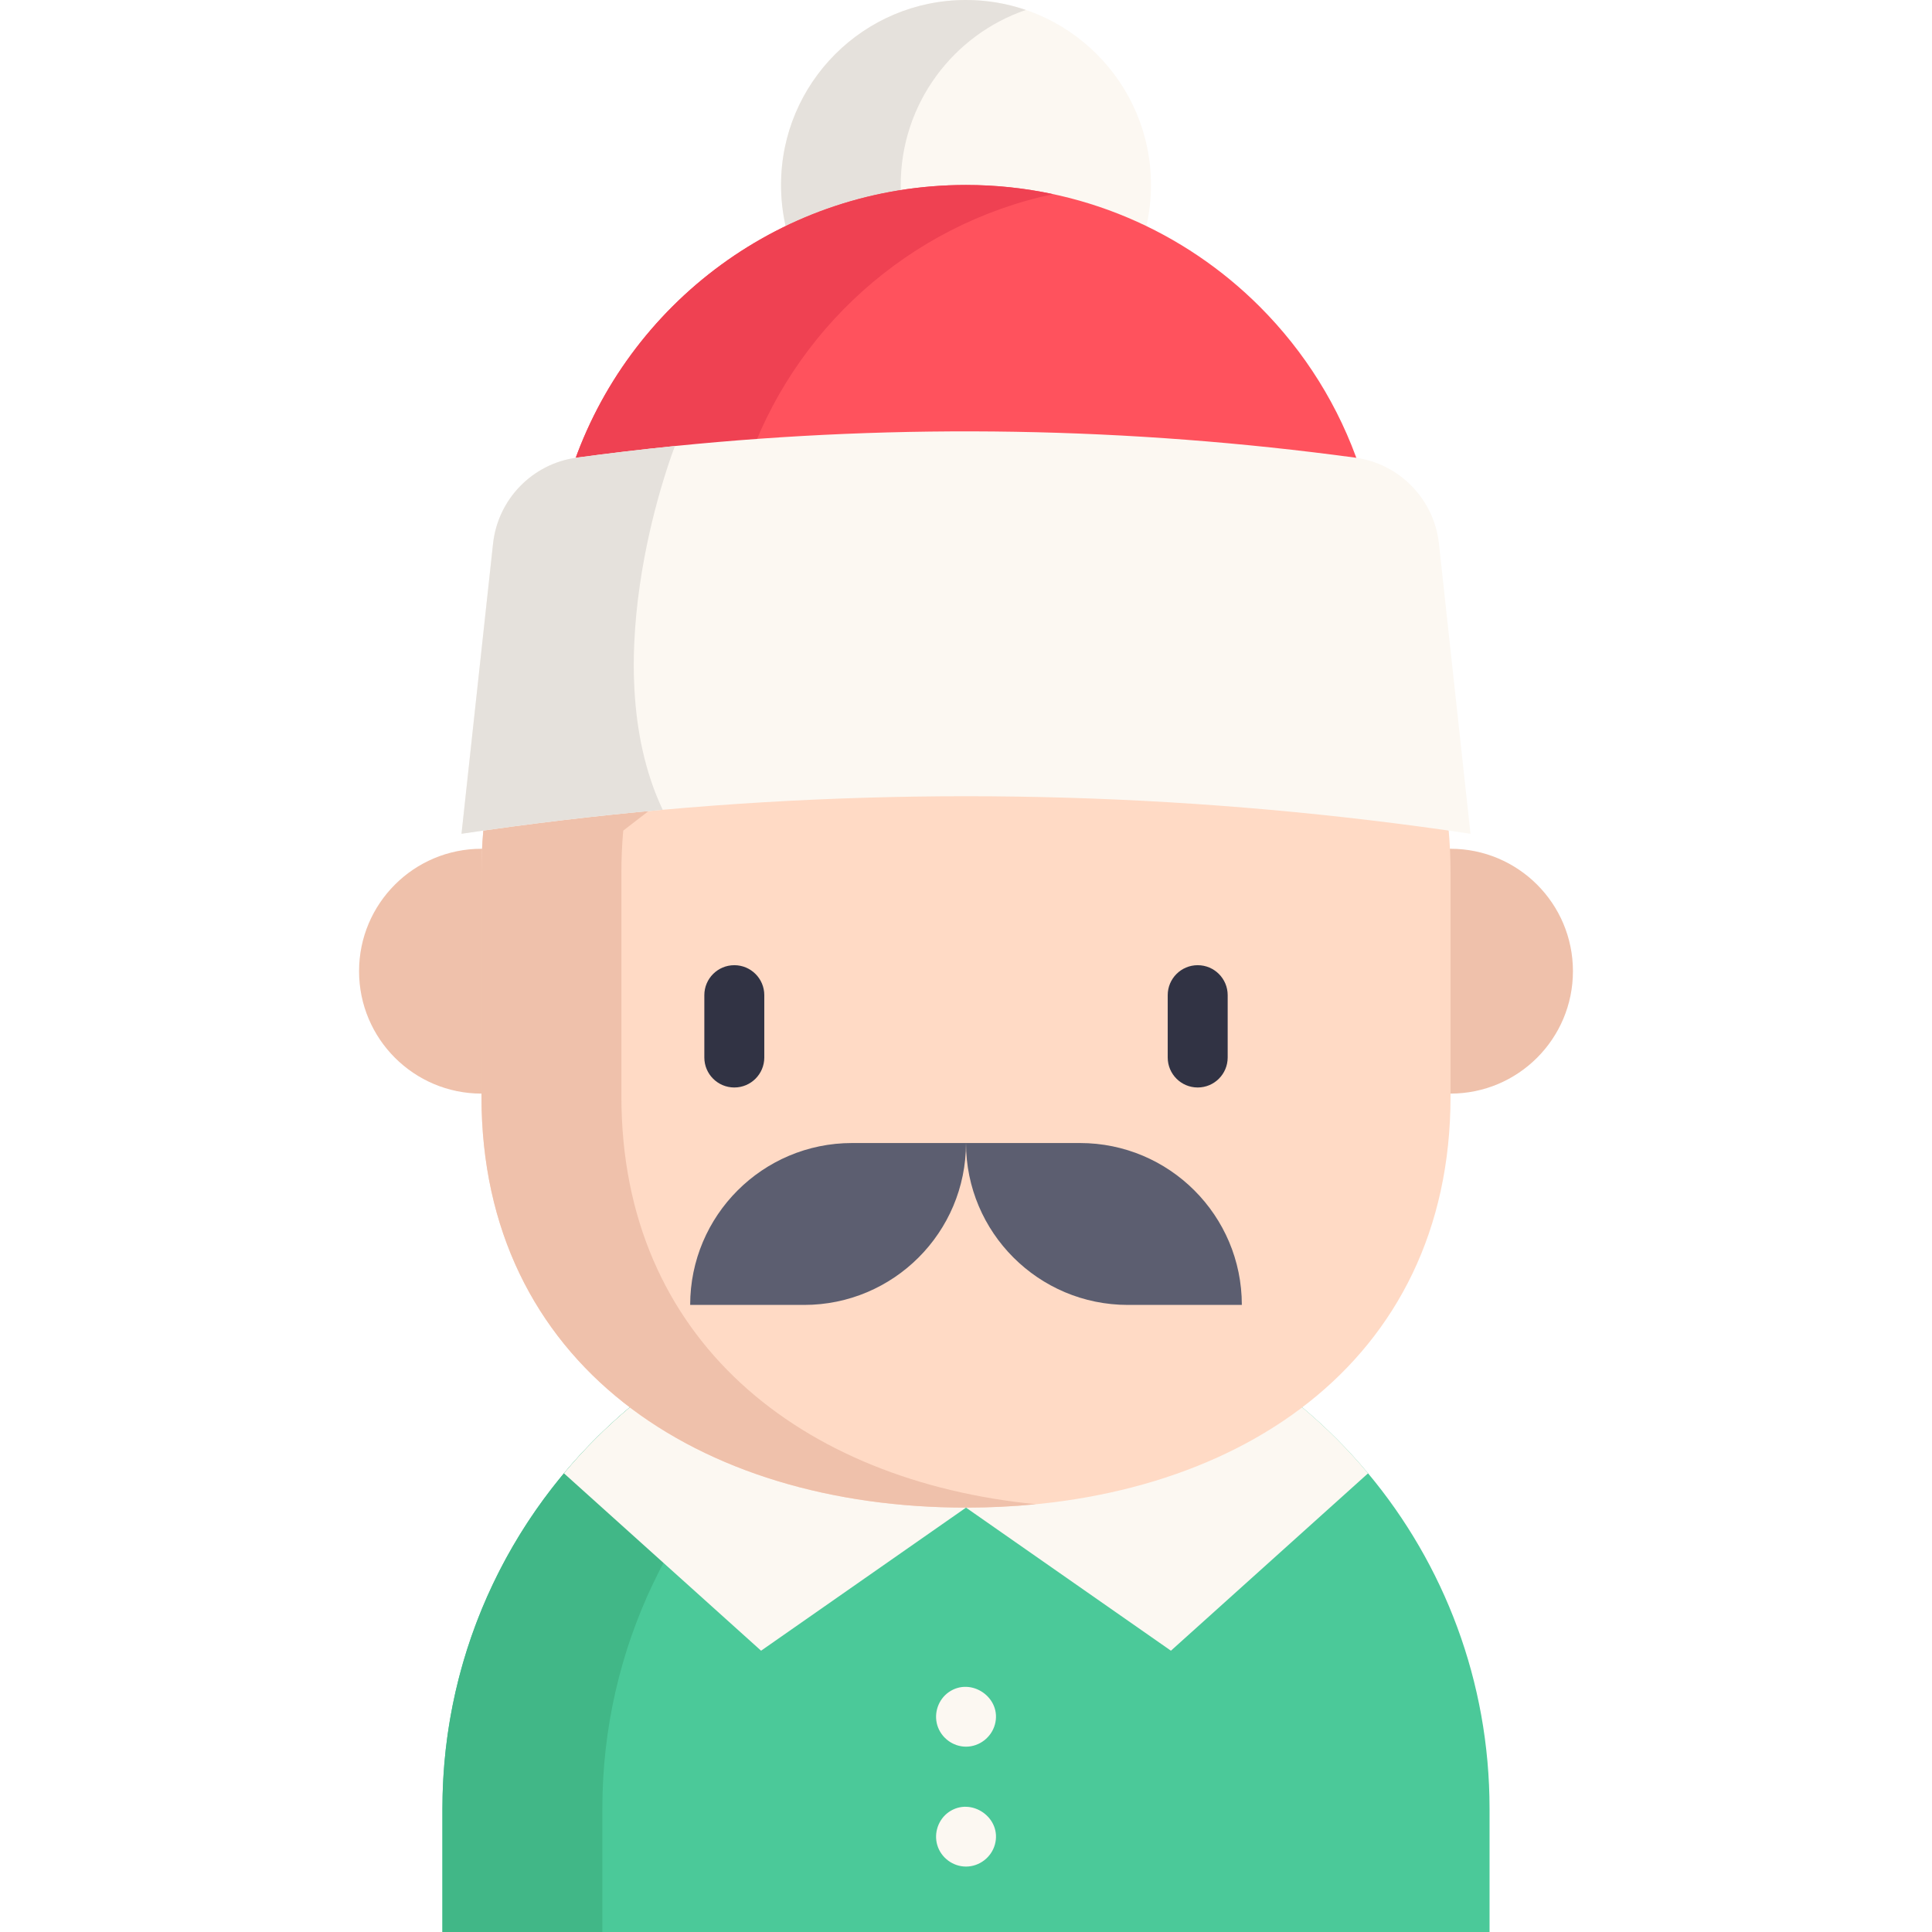 <?xml version="1.0" encoding="iso-8859-1"?>
<!-- Generator: Adobe Illustrator 19.0.0, SVG Export Plug-In . SVG Version: 6.00 Build 0)  -->
<svg version="1.1" id="Capa_1" xmlns="http://www.w3.org/2000/svg" xmlns:xlink="http://www.w3.org/1999/xlink" x="0px" y="0px"
	 viewBox="0 0 512.001 512.001" style="enable-background:new 0 0 512.001 512.001;" xml:space="preserve">
<path style="fill:#4BC999;" d="M394.746,479.313v32.684h-277.5v-32.684c0-33.807,12.088-64.796,32.196-88.866
	c5.287-6.335,11.124-12.194,17.449-17.491h178.209c6.325,5.297,12.173,11.156,17.449,17.491
	C382.658,414.517,394.746,445.506,394.746,479.313z"/>
<path style="fill:#41B787;" d="M209.274,372.952h-42.378c-30.353,25.448-49.645,63.651-49.645,106.357v32.691h42.378V479.31
	C159.628,436.604,178.921,398.4,209.274,372.952z"/>
<path style="fill:#EFC1AB;" d="M127.595,289.815c-17.916,0-32.44-14.524-32.44-32.44s14.524-32.44,32.44-32.44h256.811
	c17.916,0,32.44,14.524,32.44,32.44c0,17.916-14.524,32.44-32.44,32.44"/>
<path style="fill:#FCF8F2;" d="M303.806,59.922c0.795-3.507,1.218-7.151,1.218-10.902c0-27.069-21.952-49.02-49.02-49.02
	s-49.02,21.952-49.02,49.02c0,3.74,0.424,7.384,1.208,10.891"/>
<path style="fill:#E5E1DC;" d="M239.909,59.911c-0.784-3.507-1.208-7.151-1.208-10.891c0-21.517,13.877-39.787,33.162-46.382
	C266.886,0.937,261.555,0,256.004,0c-27.069,0-49.02,21.952-49.02,49.02c0,3.74,0.424,7.384,1.208,10.891H239.909z"/>
<path style="fill:#FCF8F2;" d="M362.55,390.446l-52.241,47.007l-54.307-37.917l-54.307,37.917l-52.241-47.007h-0.011
	c5.287-6.335,11.124-12.194,17.449-17.491h178.209C351.426,378.252,357.274,384.111,362.55,390.446z"/>
<path style="fill:#FFDAC5;" d="M383.919,220.12c0.328,3.666,0.487,7.374,0.487,11.124v59.339
	c0,70.919-57.485,108.953-128.404,108.953s-128.404-38.034-128.404-108.953v-59.339c0-3.75,0.159-7.458,0.487-11.124l61.331-47.294
	l139.846,7.416L383.919,220.12z"/>
<path style="fill:#EFC1AB;" d="M164.678,290.583v-59.339c0-3.75,0.159-7.458,0.487-11.124l58.945-45.453l-34.695-1.84
	l-61.331,47.294c-0.328,3.666-0.487,7.374-0.487,11.124v59.339c0,70.919,57.485,108.953,128.404,108.953
	c6.297,0,12.486-0.306,18.54-0.902C212.41,392.517,164.678,355.206,164.678,290.583z"/>
<path style="fill:#FF525D;" d="M151.616,124.05c14.643-43.619,55.845-75.03,104.388-75.03c30.393,0,57.917,12.317,77.846,32.246
	c11.89,11.89,21.073,26.479,26.542,42.783"/>
<path style="fill:#EF4152;" d="M279.06,51.447c-7.436-1.585-15.148-2.426-23.057-2.426c-48.543,0-89.745,31.41-104.388,75.03h46.084
	C209.959,87.529,240.843,59.58,279.06,51.447z"/>
<path style="fill:#FCF8F2;" d="M389.695,220.957c-70.961-10.616-142.77-12.735-214.071-6.357
	c-17.809,1.579-35.587,3.708-53.322,6.357l8.359-76.873c1.282-11.781,10.425-21.21,22.174-22.799
	c8.666-1.176,17.343-2.204,26.031-3.083c60.007-6.06,120.427-5.032,180.296,3.083c11.749,1.589,20.892,11.018,22.174,22.799
	L389.695,220.957z"/>
<path style="fill:#E5E1DC;" d="M175.624,214.601c-17.809,1.579-35.587,3.708-53.322,6.357l8.359-76.873
	c1.282-11.781,10.425-21.21,22.174-22.799c8.666-1.176,17.343-2.204,26.031-3.083C178.866,118.202,156.66,174.554,175.624,214.601z"
	/>
<g>
	<path style="fill:#313344;" d="M194.601,288.196c-4.388,0-7.946-3.558-7.946-7.946v-16.518c0-4.388,3.558-7.946,7.946-7.946
		c4.388,0,7.946,3.558,7.946,7.946v16.518C202.546,284.638,198.989,288.196,194.601,288.196z"/>
	<path style="fill:#313344;" d="M317.403,288.196c-4.389,0-7.946-3.558-7.946-7.946v-16.518c0-4.388,3.557-7.946,7.946-7.946
		s7.946,3.558,7.946,7.946v16.518C325.348,284.638,321.791,288.196,317.403,288.196z"/>
</g>
<g>
	<path style="fill:#5C5E70;" d="M298.907,345.819H329.1l0,0c0-23.695-19.21-42.905-42.905-42.905h-30.193l0,0
		C256.002,326.609,275.21,345.819,298.907,345.819z"/>
	<path style="fill:#5C5E70;" d="M213.096,345.819h-30.193l0,0c0-23.695,19.21-42.905,42.905-42.905h30.193l0,0
		C256.002,326.609,236.792,345.819,213.096,345.819z"/>
</g>
<g>
	<path style="fill:#FCF8F2;" d="M256.004,462.886c-3.479,0-6.619-2.363-7.612-5.685c-0.962-3.223,0.274-6.828,3.034-8.759
		c5.96-4.173,14.202,1.553,12.225,8.612C262.699,460.448,259.543,462.886,256.004,462.886z"/>
	<path style="fill:#FCF8F2;" d="M256.004,494.66c-3.483,0-6.617-2.342-7.612-5.674c-0.966-3.234,0.285-6.858,3.065-8.784
		c5.96-4.128,14.153,1.585,12.202,8.625C262.715,492.231,259.541,494.66,256.004,494.66z"/>
</g>
<g>
</g>
<g>
</g>
<g>
</g>
<g>
</g>
<g>
</g>
<g>
</g>
<g>
</g>
<g>
</g>
<g>
</g>
<g>
</g>
<g>
</g>
<g>
</g>
<g>
</g>
<g>
</g>
<g>
</g>
</svg>
